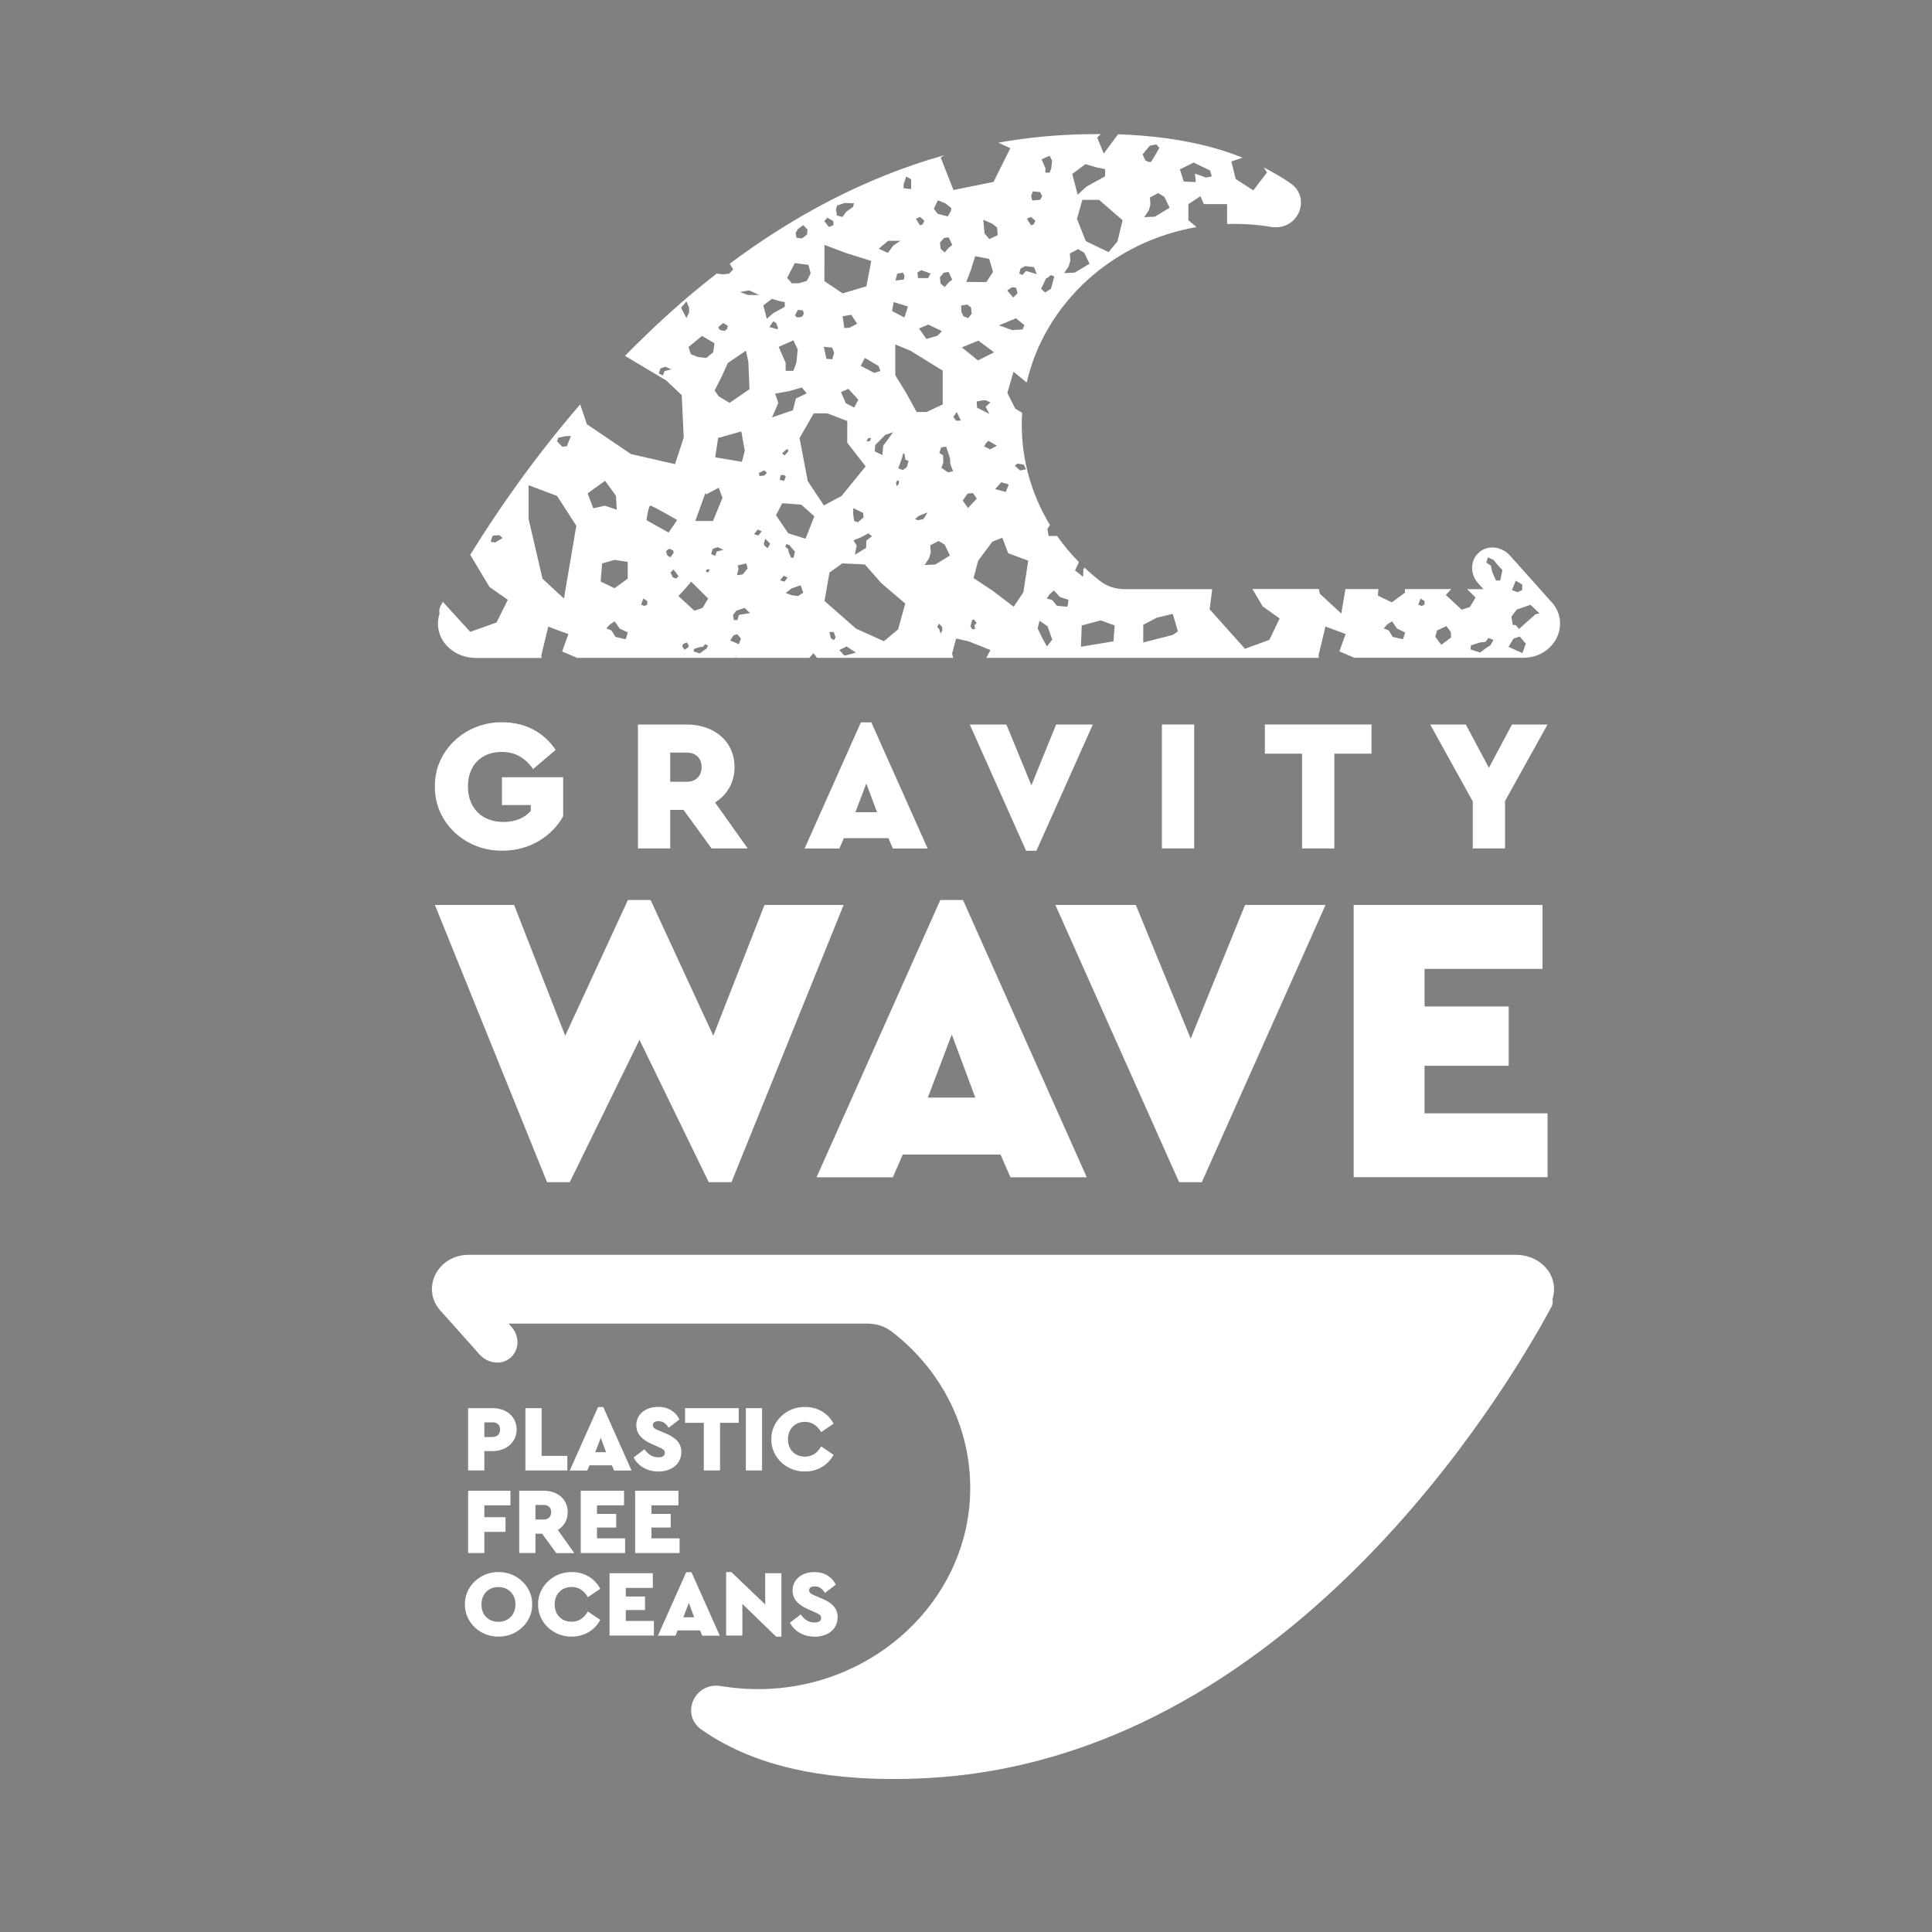 <svg version="1.1" id="Capa_1" xmlns="http://www.w3.org/2000/svg" xmlns:xlink="http://www.w3.org/1999/xlink" x="0px" y="0px" viewBox="0 0 2000 2000" style="enable-background:new 0 0 2000 2000;" xml:space="preserve">
<rect x="0" y="0" width="2000" height="2000" fill="#808080" stroke="none"/>
<style type="text/css">
	.st0{fill:#222220;}
	.st1{fill:#FFFFFF;}
</style>
<polygon class="st0" points="-1144,815.4 -1260.2,1102.3 -1283.6,1102.3 -1355.4,955 -1427.5,1102.3 -1451,1102.3 -1567.2,815.4 
	-1485.2,815.4 -1432.2,950.7 -1367.3,810.2 -1343.8,810.2 -1279,950.7 -1226,815.4"></polygon>
<path class="st0" d="M-981.7,1073.7h-101.2l-10.2,23.5h-79l128.1-287h23.5l128.1,287h-79L-981.7,1073.7z M-1032.1,949.4l-24.8,65.3
	h49.1L-1032.1,949.4z"></path>
<polygon class="st0" points="-645.2,815.4 -773.3,1102.3 -796.7,1102.3 -924.9,815.4 -841.6,815.4 -784.8,953.7 -728.4,815.4"></polygon>
<polygon class="st0" points="-616.1,815.4 -420.5,815.4 -420.5,881.5 -542.6,881.5 -542.6,920.4 -455.5,920.4 -455.5,981.9 
	-542.6,981.9 -542.6,1031 -415.4,1031 -415.4,1097.2 -616.1,1097.2"></polygon>
<path class="st0" d="M-1497.4,626.2c23.5,0,42.8,10.1,55.2,28.6l-23.3,19.8c-8.4-11.7-18.5-17.7-32.5-17.7c-21.6,0-35,14.2-35,35.8
	c0,22,14.2,36.7,36.9,36.7c12.2,0,22-4.3,28.2-11.5v-6h-29.9v-28.8h63.4v40.4c-6,10.7-14.6,19.2-25.7,25.9
	c-11.1,6.4-23.5,9.7-37.3,9.7c-38.5,0.6-70.4-29.4-69.8-66.5C-1567.8,655.8-1535.9,625.7-1497.4,626.2"></path>
<path class="st0" d="M-1280.8,756.9l-29-39.9h-13.8v39.9h-33.4V628.6h50.4c28.6,0,49.6,17.5,49.6,44.1c0,15.7-7.6,28.8-20.2,36.6
	l33.8,47.6H-1280.8z M-1323.6,687.9h17.1c9.3,0,15.4-6,15.4-15.2c0-9.1-6-15-15.4-15h-17.1V687.9z"></path>
<path class="st0" d="M-1097.6,746.2h-46.1l-4.7,10.7h-36l58.3-130.6h10.7l58.3,130.6h-36L-1097.6,746.2z M-1120.6,689.6l-11.3,29.7
	h22.4L-1120.6,689.6z"></path>
<polygon class="st0" points="-886.1,628.6 -944.4,759.2 -955.1,759.2 -1013.4,628.6 -975.5,628.6 -949.7,691.6 -924,628.6"></polygon>
<rect x="-814.5" y="628.6" class="st0" width="33.4" height="128.3"></rect>
<polygon class="st0" points="-669.5,658.7 -708,658.7 -708,628.6 -597.6,628.6 -597.6,658.7 -636.1,658.7 -636.1,756.9 
	-669.5,756.9"></polygon>
<polygon class="st0" points="-459.3,707.7 -459.3,756.9 -492.8,756.9 -492.8,708.1 -536.9,628.6 -500,628.6 -476,673.3 
	-452.1,628.6 -415.4,628.6"></polygon>
<path class="st0" d="M-409,1207.8c-2.8-17.6-19.7-30.2-38.6-30.2h-1085c-21.6,0-38.9,17.2-37.5,37.9c0.6,8.4,4.5,15.8,10.3,21.6
	l38.9,43.6c8.2,9.2,21.9,11.3,31.1,4.2c10.1-7.8,10.9-22.8,2-32.7l-3-3.4h371.7c9.1,0,18,2.9,25,8.3
	c52.7,40.6,85.1,103.9,80.8,174.2c-6.5,105.1-96.7,190.1-207.7,195.6c-17.1,0.8-33.9-0.2-50-2.9c-27.4-4.6-42.4,29.6-20,45.2
	c14.6,10.1,30.4,18.8,47.3,25.6c20.7,8.4,77.9,30.1,185.5,24.5c373.2-19.5,599.1-399.2,646.9-487.7c1.4-2.6,1.7-5.4,1.1-8
	C-408.6,1218.6-408.1,1213.3-409,1207.8"></path>
<path class="st0" d="M-412.3,500.6L-412.3,500.6l-41.8-46.8c-8.2-9.2-21.9-11.3-31.1-4.2c-10.1,7.8-10.9,22.8-2,32.7l5.5,6.2h-16.8
	l8.7,8.7l-5.8,9.7l-8.5,2.9l-16.5-15.3l5.6-6.1H-563v3.8l-13.6,9.9l-14.4-6.9l0.5-6.8h-34.1l-4.3,25.3l-22.2-20.5l-1.1-4.9h-68.7
	l10.6,18l17.6,12.5l-10.7,22.2l-25.2,9.2l-36.6-40.9l2.7-20.8h-90.9c-9.1,0-18-2.9-25-8.3c-5.7-4.4-11.1-9.1-16.3-14
	c-0.7,0.9-1.2,1.7-1.2,1.7l-0.3,7.8l-8.3-6.6l4-8.6c-8.3-8.4-15.8-17.5-22.6-27.1h-8.8l-1.2-7.3l2.6-4
	c-20.5-33.9-31.4-73.7-28.8-116.1c0,0,0,0,0-0.1l-7.1-4.3l-8.2-16.2l6.4-22l12.9,10.6l0.8,0.4c18.8-81.7,88.6-145.8,175.8-160.7
	l-8.5-7.1V89.7l12.5-8.2l3.5,8.2h24.1v20.6c15.6-0.5,30.9,0.5,45.6,3c27.4,4.5,42.4-29.6,20-45.2c-8.7-6.1-18-11.4-27.6-16.3
	l3.3,5.1L-720,75.5l-18.2-11.8l-4.5-18.1l11.6-4c-18-7.2-58.7-21.8-128.9-24.2l-14.8,19.9l-6.8-16.5l3.8-3.6
	c-11.5,0-23.7,0.2-36.6,0.9c-23.8,1.2-47,4-69.6,8l12.5,5.7L-989,66.6l-41.5,8.4l-13.2-33.6l3.5-2.4
	c-83.3,23.5-157.4,64.1-221.9,112.3l1.9,3.1l1.7,2.8l-4.2,4.4l-6.3,0.7l-6.6-0.8c-34.6,26.9-66.2,55.8-94.9,85.2l42.7,25.5l16,15.1
	l2.1,43.9l-9,27.6l-45.6-10.2l-45.5-30.8l-7-20.6c-49.9,57.9-88,113.8-113.8,155.7l19.9,33.3l19,13.3l-11.6,23.6l-27.2,9.7
	l-28.4-31.2c-0.8,1.4-1.6,2.9-2.3,4.2c-1.4,2.7-1.7,5.4-1.1,8c-1.6,4.9-2.1,10.2-1.2,15.7c2.8,17.6,19.7,30.2,38.6,30.2h68.3
	l-0.4-2.3l7.2-30.1l20.9,7.7l-6.5,18l14.8,6.3l-0.1,0.3h163.7l1.2-2.3l1,2.3h75.4l4.1-4.8l2.4,2.8l1.2,2h141.1l-1.1-4.6l4.2-15.4
	l12.6,2.8l22.9,9.1l-4.3,8.1h344.3l-0.4-2.3l7.2-30.1l20.9,7.7l-6.5,18l14.8,6.3l-0.1,0.3H-440c21.6,0,38.9-17.2,37.5-37.9
	C-403.1,513.4-406.8,506.2-412.3,500.6 M-1504.7,440l-4.7-0.4l1.2-4.3l1-2.2l6.6-0.5l3.5,2.9L-1504.7,440z M-1439.4,331.7l7.2-1.5
	l5.9-0.3l-4.2,10.6l-4.6,0.6l-5.5-5.5L-1439.4,331.7z M-1433.5,498.1l-22.2-20.5l-14.4-61.9v-34.9l29.5,11.1l19.9,30.9
	L-1433.5,498.1z M-1409.1,389.4l5.7-4.2l12.4-8.9l11.2,15.5l0.9,14.4l-12.4-4.1l-11.9,2.7L-1409.1,389.4z M-1370.1,540.2
	c-1-0.2-10.1-2.4-10.1-2.4l-4.2-6.7l-5.2-2.1l3.8-4.2l4.8-3.1l5.2,7.5l8.4,4C-1367.6,533.2-1369.1,540.4-1370.1,540.2
	 M-1367.6,477.6l-13.6,9.9l-14.4-6.9l1.5-18.8l12.9-3.6l13.6,2.1V477.6z M-964.1,358.5l6.8,1.1l1.3,3.4l1,1.3l-6.3,1.4l-5.5-5.1
	L-964.1,358.5z M-973.1,380.1l-3.2,7.8l-10.9-3l6.4-7.1L-973.1,380.1z M-993.1,307.1l-8-4.1l-4.7-2.4l-0.5-6.4l6.3-1.2l3.1,0
	l4.9,2.1l-5,4.7L-993.1,307.1z M-996.9,337.7l2.8-2.9l8.8,5.1l-7,3.8l-6.1-3.1L-996.9,337.7z M-781.6,46.8l17.1,8.3l1.6,6.1l-6,1.1
	l-11.4-4.1l0.9,8.8l-12.5-0.6l-4-12.6L-781.6,46.8z M-806.6,93.7l-15.3,9.2l-11,0.5l4.7-7.1l1.7-5.8L-827,83l8.6-4.5l6.3,3.8
	L-806.6,93.7z M-827,29.4l6.7-1.3l3.2,3.5c0,0-7.6,13.5-8.7,14.5c-1.1,1.1-5.9-1.5-5.9-1.5l-2.8-6.2L-827,29.4z M-855.3,106.5
	l-5.3,21.9l-9.2,11.1l-23.6-11.4l-9.1-23l5.5-19.7h17.4L-855.3,106.5z M-893.8,48.4l10.8,3.2l9.6,2v7.4l-19.3,10.7l-9.1,8.4
	l-5.6-21.5L-893.8,48.4z M-911,154.2l1.7-5.8l-0.5-7.5l8.6-4.5l6.3,3.8l5.5,11.3l-15.3,9.2l-11,0.5L-911,154.2z M-929.4,177.6
	l-6,3.8l-4.2-3.8l5.4-11.2h1.1l3.7-3.1l3.5,1.5L-929.4,177.6z M-930.7,39.7l2.5,5.2l-0.8,7.7l-1.7,4.6h-4.4v-4.6l-4-9.1L-930.7,39.7
	z M-948.1,76.7l7.6,0.8l2,4.2l-2,3.7l-8.2,0.8l-1.2-4.6L-948.1,76.7z M-950,103.1l4.5,3.9l-1.8,3.8l-2.7,1l-4.3-6.9L-950,103.1z
	 M-961,156.7l5-2.6l9,1l2.8,7.3l-11-3.3l-3.8,4.2l-3.3-1.5L-961,156.7z M-969.6,175.9l4.1,0.5l1.6,5.7l-4.5,4.5l-6.3-7.3
	L-969.6,175.9z M-965.6,208l8.7,7.2l-2,4.4l-10.7,0.6l-13.7-4.9L-965.6,208z M-990.3,110.1l5.1,4l0.6,7.9l-8.6,4.1l-5-5.8l-1.3-14.2
	L-990.3,110.1z M-1012.3,158.2l4.5-14.4l14.5,2.8l4,13.5l-7,10.5l-20.7-0.1L-1012.3,158.2z M-1090.5,267v-31.8l15.6,6.4l33.5,20.7
	v35l-16.7,7.8h-10.3l-11-20L-1090.5,267z M-1088.4,375.7l1.7,1.1l-0.5,3.2l-2,1.8l-0.7-3.7L-1088.4,375.7z M-1093.8,200.6l1.6-9.3
	l14.8,4.6l-3.7,11.4L-1093.8,200.6z M-1092.7,325.9L-1103,340l-0.9,9.6l-7.8-3.8l0.4-6.5l10.4-10.6L-1092.7,325.9z M-1066,218.6
	l9.6-4l14.1,6.8l-4.6,4.7l-11.5,3.4L-1066,218.6z M-1043.7,172l-0.6-6.4l4.1-4.7l4.8-0.8l3.8,8l-3.7,3l-4.1,4.7L-1043.7,172z
	 M-1035.3,135.2l-4.1,4.7l-4.2-3.8l-0.6-6.4l4.1-4.7l4.8-0.8l3.8,8L-1035.3,135.2z M-1046.5,86l7.8,3.1l6.2,5l-0.6,3.2l-3.2,5.3
	l-10.5-2.7l-3.9-5.2L-1046.5,86z M-1056.5,166.5h-10.5l-0.6-5.8l4-2.5l9.6,3.6L-1056.5,166.5z M-1065,103.1l4.5,3.9l-1.8,3.8l-2.7,1
	l-4.3-6.9L-1065,103.1z M-1081.9,69.1l2.6-7.9l5.1,2.9v10.1l-7.8-0.8V69.1z M-1080.9,164l-0.7,3.9l-8.7,1l1.8-7.1l5.9-1.1
	L-1080.9,164z M-1097.9,127.9h12.8l-7.3,4.7l-5.8,7.8l-9.4-4.3L-1097.9,127.9z M-1106,262.6l-6.4,1.9l-14-7.3l4.3-8.2l14.3,8.5
	L-1106,262.6z M-1133.9,437.9l8-3.3l7.5-4l3.7,3l-5.9,4.6l-0.2,7.5l-11.7,7.1l1.9-9.6L-1133.9,437.9z M-1134.2,410.5l0.1-5.9l10.3,5
	l0.3,4.7l-5.9,5l-3.8-1.5L-1134.2,410.5z M-1120.5,335.5l1.8-3.2l3.2-0.4l-1.4,3.4L-1120.5,335.5z M-1150.7,91.2l7.9-2.6l9.5,0.3
	l-0.8,3.7l-7.3,5.2l-3.7,5.3l-5.8-1.5l-1-6.7L-1150.7,91.2z M-1160.8,104l6.2,3.5v4.3l-4.7,1.7l-4.7-6L-1160.8,104z M-1163.8,132
	l22.2,8.4l26.2,8.2l-5,26.3l-24.6,7.3l-18.9-12.6L-1163.8,132z M-1139.1,281.1l10.3,11.2l-4.3,8.2l-8.6-4.5l-5-11.5L-1139.1,281.1z
	 M-1145,205.9l8.9-1.4l6.1,9.2l-8,4.2l-5.3,0.3L-1145,205.9z M-1155.9,238.3l2.1,5.5l-2,6.6l-6-0.5l-2.7-12.4L-1155.9,238.3z
	 M-1191.2,115.5l5.4-3.9l4.4,4.8l-0.6,5l-5.2,4l-5.7-0.7l-0.9-5.2L-1191.2,115.5z M-1194.6,150.8l14.1,1.9l2.3,8.8l-4.1,7.9
	l-8.1,2.3l-7.3,0.1l-4.9-5.6L-1194.6,150.8z M-1211.3,237.7l15.2-6.8l4.5,9.4l-1.4,13.9l-3.1,8.3h-8v-8.3L-1211.3,237.7z
	 M-1192.5,207.1l-1.8-2.1l3-5.7l5.2,0.7l0.9,3.3l-1.5,2.9l-3,0.9L-1192.5,207.1z M-1218.3,188l7.1,2.1l6.2,1.3v4.8l-12.6,7l-6,5.5
	l-3.6-14L-1218.3,188z M-1211.8,218.7l-1.5,0.5l-7.5-2.2l3.9-5.9l3.1,1.8L-1211.8,218.7z M-1223.5,368.1l-2.8,2.8l-5,0.5l-0.4-3.3
	l5.5-2.6L-1223.5,368.1z M-1241.8,179.1l10.2,4.8h-11.4l-8.4-3.1L-1241.8,179.1z M-1268.7,212.9l4.6,2.7l-0.5,3.3l-2.6,2.1l-3.1-0.4
	l-2.5-1l-0.9-2.6L-1268.7,212.9z M-1270.1,268.1l6.2-13.8l18.8-12.8l2.5,11.8l1.2,28.1l-20.6,14.1l-11.3-6.7l-4.2-6.1L-1270.1,268.1
	z M-1276.9,352l3-20l24-6.8l3.6,20l-3,11.5L-1276.9,352z M-1269.4,394l-9.8,23.9h-18.3l10.7-29.7l0.3,2.3l13.2-7L-1269.4,394z
	 M-1253.8,463.8l9-2l1.3,5.1l-5,6.2l-6,0.9l1.6-6.5L-1253.8,463.8z M-1277.8,233.8l-1.3,9.4l-7.2,5.9l-8.8-1.1l-7.1-2.8l-2.5-7.4
	l14-11.6L-1277.8,233.8z M-1329.4,262.7l-1.6,4.5l-4.2-2l1.5-5.3l5.3-1.8l5.9,2.8L-1329.4,262.7z M-1312.4,197l5.6-6.5l2.7,6.3
	l0.1,5l-2.8,6L-1312.4,197z M-1344.1,401.9c2.1,0,27.8,14.9,27.8,14.9l-8.9,13L-1348,417C-1348,417-1346.2,401.9-1344.1,401.9
	 M-1347.2,504.4l-3,1.4l-3.5-1.4l2.4-6.3l4.1,2.6V504.4z M-1328,449.1l3.3-2.5l4.2,1.8l0.4,2.6l-3.2,4.4l-3.3-1.7L-1328,449.1z
	 M-1320.8,476.2l-2.4-4.9l3.1-3.3l5.2,6.9l-2.4,2.6L-1320.8,476.2z M-1308.5,551.2l-2.5-3.3l0.7-2.6l3.9-1.8l1.8,2.5l0.1,2.2
	L-1308.5,551.2z M-1286.2,550.1l-2.8,1.8l-4,3l-6.3-2l0.3-2.6l5.5-1.8l3.9-0.5l2.1-2.6l3.1,1.3L-1286.2,550.1z M-1290.1,507.9
	l-8.5,2.9l-16.5-15.3l7.4-8l5.8-6.9l8.3,8.2l9.3,9.3L-1290.1,507.9z M-1284,471.1l-2.6-0.5l0.5-2.4l3.4-0.3L-1284,471.1z
	 M-1275.4,449.6l-1.6,4.5l-4.2-2l1.5-5.3l5.3-1.8l5.9,2.8L-1275.4,449.6z M-1252.6,545.4l-8.8-3.9l3.2-5.2l3.9-1.3l3.9,4.5
	L-1252.6,545.4z M-1252.4,515l-1.7,5.4l-3.6,0l-0.9-5.2l3.4-4.5l8.6-2.9l5.6,5.4L-1252.4,515z M-1230.7,431.1l-1.4,1.8l-4.6-1.3
	l3.8-4.8l4.1,1.8L-1230.7,431.1z M-1222.7,446.1l-3.3-2.6l-0.7-2.1l1.5-5.1l5.1,5.2L-1222.7,446.1z M-1214.9,286l14.1-2.5l13.6-3.9
	l5,6.1l-11.2,5.4l-3.1,12.1l-21.6,7.4l6.5-14.9L-1214.9,286z M-1205.4,350.1l-2.3-2.3l4.3-3.9l1.9-0.1l0,2.3L-1205.4,350.1z
	 M-1203.9,371.8l-1.7,4.5l-4.6-1.1l1.1-4.9l3.8,0L-1203.9,371.8z M-1209.9,479.4l3.8-4.8l4.1,1.8l-1.9,2.5l-1.4,1.8L-1209.9,479.4z
	 M-1204.4,444.7l1-3.2l3.5,1.6l2,2.6l3.4,3.7l-1.4,6.4l-2.6,0l-2.3-5.3l-0.8-3.8L-1204.4,444.7z M-1191,495.5l-6.3-0.7l-6.6-2.4
	l5.9-4.7l9.5-3.3l1.6,4.5l1.1,3.1L-1191,495.5z M-1183.5,436.2l-17.9-5.6l-12.7-18.7l6.5-12.5l19.7,1.5l13.5,12.1L-1183.5,436.2z
	 M-1181.2,376.7l-8.5-44.6l14.7-25.6h14.1l20.6,8v22.4l19,24.5l-24.9,30.6l-18.3,9.8L-1181.2,376.7z M-1154,541.1l-3.3-2l-1.3-6.4
	l4.4,0.1l1.9,5.6L-1154,541.1z M-1143.1,557.3l-5.3-5.9l7.5-3.7l9.7,6.4L-1143.1,557.3z M-1087.7,530l-14.7,12.4l-28.9-13.1
	l-32.6-28.6l5.2-29.4l13.3-9.5l23.3,1.1l17.1,19.4l24.7,21.1L-1087.7,530z M-1078.7,362.2l-4,2.9l-4.7-1.8l3.9-11l1.3-4.7l1.1,0.5
	l1.1,6.3l3.3,1.4L-1078.7,362.2z M-1067.3,417.1l-2.7-1.2l3.9-3.3l8.9-3.5l-2.5,4.4l-2,2.6L-1067.3,417.1z M-1043.7,534.4l-1.3-4.6
	l-2.1-2.1l1.8-3.6l1.5,1.4l1.8,2.1l0.1,3.8L-1043.7,534.4z M-1049.3,463l-11,0.5l4.7-7.1l1.7-5.8l-0.5-7.5l8.6-4.5l6.3,3.8l5.5,11.3
	L-1049.3,463z M-1035.9,367.5l-2.5-1.6l-4.5-3.2l2-5.3l-0.2-7.5l-3.9-2.6l1.9-5.7l5.2-0.7l3.3,9.9l0.8,3.2l0.1,4.7l2.9,7.6
	L-1035.9,367.5z M-1027.6,314.1l-2.8-3.9l3.5-5.1l4.3,8.9L-1027.6,314.1z M-1022.5,195l6.4-1.2l3.9,3.1l0.7,6.5l-3.6,4.5l-4.9-1.9
	l-2.1-4.3L-1022.5,195z M-1004.6,231.1l16.3,12.1l-16.7,8.4l-16.7-13.5L-1004.6,231.1z M-1015.3,404.4l-5.5-7.7l5.1-7.3l5.4-0.5
	l4.1,5.7L-1015.3,404.4z M-1008,529.5l-2.8,0.5l-2-3.1l1.8-6.7l1.8-0.4l2.9,3.6l-2.4,2.2L-1008,529.5z M-957.9,491.6l-10,15
	l-22.1-16.8l-19.5-12.9l4.8-18l14.7-19.7l10.3-4l6.1,16l20.7,7.7L-957.9,491.6z M-933.5,547.7l-5.3-9.6l-4.3-9.1l1.9-7.9l8.3,5.7
	l4.9,13.8L-933.5,547.7z M-912.8,506.7c-1-0.1-10.3-1-10.3-1l-5.1-6.1l-5.5-1.3l3.1-4.7l4.3-3.7l6.2,6.7l8.8,2.9
	C-911.3,499.4-911.8,506.8-912.8,506.7 M-864.6,542.5l-33.7,5.6l0.8-22l19.6-5.3l14.5,5.3L-864.6,542.5z M-803.4,535.9l-30.5,7.8
	v-18.3l13.8-7.3l16.7-4l5.4,18.1L-803.4,535.9z M-565.5,540.2c-1-0.2-10.1-2.4-10.1-2.4l-4.2-6.7l-5.2-2.1l3.8-4.2l4.8-3.1l5.2,7.5
	l8.4,4C-563,533.2-564.5,540.4-565.5,540.2 M-542.6,504.4l-3,1.4l-3.5-1.4l2.4-6.3l4.1,2.6V504.4z M-525.4,546.1l-6.2-8.3l1.8-6.5
	l9.7-4.6l4.6,6.2l0.3,5.6L-525.4,546.1z M-451.8,488.4l3.6-8.8l6.7,4v4.8v0.9l-5,2.2l-5.8-2.2L-451.8,488.4z M-477,455.6l5.9,2.7
	l3.4,4.3l5.7,6.2l-2.4,10.8l-4.4-0.1l-3.9-9l-1.4-6.4l-4.7-3.1L-477,455.6z M-474.4,546.5l-4.4,2.8l-6.3,4.8l-10-3.2l0.4-4.2
	l8.8-2.9l6.2-0.7l3.3-4.1l5,2.1L-474.4,546.5z M-441.4,554.6l-14.4-6.5l5.2-8.5l6.4-2.2l6.3,7.4L-441.4,554.6z M-427.7,514.4
	l-17.1,15.3l-3.6-4.1l-2.8,0l-0.7-3.9l-0.8-4.7l5.6-7.4l14.2-4.9l7.7,7.4l1.6,1.6L-427.7,514.4z"></path>
<line class="st1" x1="-1322.5" y1="260.8" x2="-1328.4" y2="258"></line>
<line class="st1" x1="-1335.3" y1="265.2" x2="-1331.1" y2="267.2"></line>
<polygon class="st1" points="-1507.2,433.1 -1508.2,435.3 -1509.4,439.6 -1504.7,440 -1497.2,435.6 -1500.7,432.6"></polygon>
<polygon class="st1" points="-1257.1,559.6 -1254.9,559.6 -1255.9,557.3"></polygon>
<path class="st0" d="M-1532.8,1336.2h25.3c14.4,0,24.9,8.8,24.9,22.2c0,13.2-10.9,22.3-24.9,22.3h-8.5v20h-16.8V1336.2z
	 M-1507.4,1366.1c4.7,0,7.7-3,7.7-7.6c0-4.6-3-7.5-7.7-7.5h-8.6v15.2H-1507.4z"></path>
<polygon class="st0" points="-1473.5,1336.2 -1456.7,1336.2 -1456.7,1385.6 -1430,1385.6 -1430,1400.8 -1473.5,1400.8"></polygon>
<path class="st0" d="M-1383.9,1395.4h-23.2l-2.3,5.4h-18.1l29.3-65.7h5.4l29.3,65.7h-18.1L-1383.9,1395.4z M-1395.5,1367l-5.7,14.9
	h11.2L-1395.5,1367z"></path>
<path class="st0" d="M-1350.2,1378.9c3.8,5.1,7.8,8.3,14.4,8.3c4.4,0,6.7-1.6,6.7-4.7c0-2.8-1.5-3.7-6.6-6l-6.6-2.9
	c-10.7-4.7-16.3-10.8-16.3-19.5c0-11.4,9.4-19.1,22.6-19.1c10.6,0,18.2,5.1,22.1,13l-11.2,8.6c-3.1-4.7-6-6.8-10.6-6.8
	c-3.5,0-5.8,1.4-5.8,4.1c0,2.3,1.4,3.6,5.6,5.3l7.4,3.1c11.2,4.7,16.5,10.4,16.5,19.5c0,12.5-10.3,20.1-23.7,20.1
	c-11.6,0-21-5.6-25.7-14.5L-1350.2,1378.9z"></path>
<polygon class="st0" points="-1288.8,1351.4 -1308.2,1351.4 -1308.2,1336.2 -1252.6,1336.2 -1252.6,1351.4 -1272,1351.4 
	-1272,1400.8 -1288.8,1400.8"></polygon>
<rect x="-1245.3" y="1336.2" class="st0" width="16.8" height="64.5"></rect>
<path class="st0" d="M-1184,1335.1c12.9,0,23.7,6.3,29.5,17.3l-12.8,8.7c-4.2-7-9.8-10.6-16.8-10.6c-10.3,0-17.6,7.2-17.6,18.1
	c0,5.4,1.7,9.7,4.9,13c3.3,3.2,7.5,4.9,12.7,4.9c7.1,0,12.6-3.5,16.8-10.6l12.8,8.7c-5.9,10.9-16.6,17.3-29.6,17.3
	c-19,0.3-35.2-14.8-34.8-33.4C-1219.2,1350-1203.1,1334.7-1184,1335.1"></path>
<polygon class="st0" points="-1532.8,1421.7 -1489,1421.7 -1489,1436.9 -1516,1436.9 -1516,1449.2 -1494.1,1449.2 -1494.1,1464.3 
	-1516,1464.3 -1516,1486.2 -1532.8,1486.2"></polygon>
<path class="st0" d="M-1441.5,1486.2l-14.6-20h-6.9v20h-16.8v-64.5h25.3c14.4,0,24.9,8.8,24.9,22.2c0,7.9-3.8,14.5-10.2,18.4l17,24
	H-1441.5z M-1463,1451.5h8.6c4.7,0,7.7-3,7.7-7.6c0-4.6-3-7.5-7.7-7.5h-8.6V1451.5z"></path>
<polygon class="st0" points="-1416.2,1421.7 -1371.4,1421.7 -1371.4,1436.9 -1399.3,1436.9 -1399.3,1445.8 -1379.4,1445.8 
	-1379.4,1459.8 -1399.3,1459.8 -1399.3,1471.1 -1370.2,1471.1 -1370.2,1486.2 -1416.2,1486.2"></polygon>
<polygon class="st0" points="-1359.8,1421.7 -1315,1421.7 -1315,1436.9 -1343,1436.9 -1343,1445.8 -1323,1445.8 -1323,1459.8 
	-1343,1459.8 -1343,1471.1 -1313.9,1471.1 -1313.9,1486.2 -1359.8,1486.2"></polygon>
<path class="st0" d="M-1501.4,1506c18.8-0.4,35.3,15,34.9,33.4c0.4,18.7-16.1,33.7-34.9,33.4c-18.9,0.3-35.1-14.8-34.7-33.4
	C-1536.5,1521-1520.3,1505.6-1501.4,1506 M-1501.3,1521.4c-10.4,0-17.6,7.3-17.6,18c0,5.4,1.7,9.8,4.9,13.1
	c3.2,3.2,7.5,4.9,12.7,4.9c10,0,17.6-7.2,17.6-18C-1483.7,1528.8-1491.3,1521.4-1501.3,1521.4"></path>
<path class="st0" d="M-1425.4,1506c12.9,0,23.7,6.4,29.5,17.3l-12.8,8.7c-4.2-7-9.8-10.6-16.8-10.6c-10.3,0-17.6,7.2-17.6,18.1
	c0,5.4,1.7,9.7,4.9,13c3.3,3.2,7.5,4.9,12.7,4.9c7,0,12.6-3.5,16.8-10.6l12.8,8.7c-5.9,10.9-16.6,17.3-29.6,17.3
	c-19,0.3-35.2-14.8-34.8-33.4C-1460.6,1521-1444.6,1505.6-1425.4,1506"></path>
<polygon class="st0" points="-1386.4,1507.2 -1341.6,1507.2 -1341.6,1522.3 -1369.6,1522.3 -1369.6,1531.2 -1349.6,1531.2 
	-1349.6,1545.3 -1369.6,1545.3 -1369.6,1556.5 -1340.4,1556.5 -1340.4,1571.7 -1386.4,1571.7"></polygon>
<path class="st0" d="M-1292.7,1566.3h-23.2l-2.3,5.4h-18.1l29.3-65.7h5.4l29.3,65.7h-18.1L-1292.7,1566.3z M-1304.2,1537.9
	l-5.7,14.9h11.2L-1304.2,1537.9z"></path>
<polygon class="st0" points="-1208.5,1507.2 -1208.5,1572.9 -1213.8,1572.9 -1248.8,1538.9 -1248.8,1571.7 -1265.7,1571.7 
	-1265.7,1506 -1260.3,1506 -1225.3,1539.4 -1225.3,1507.2"></polygon>
<path class="st0" d="M-1188.5,1549.8c3.8,5.1,7.8,8.3,14.4,8.3c4.4,0,6.7-1.6,6.7-4.7c0-2.8-1.5-3.7-6.6-6l-6.6-2.9
	c-10.7-4.7-16.3-10.7-16.3-19.5c0-11.4,9.4-19.1,22.6-19.1c10.6,0,18.2,5.1,22.1,13l-11.2,8.6c-3.1-4.7-6.1-6.8-10.6-6.8
	c-3.5,0-5.8,1.4-5.8,4.1c0,2.3,1.4,3.6,5.6,5.3l7.4,3.1c11.2,4.7,16.5,10.4,16.5,19.5c0,12.5-10.3,20.1-23.7,20.1
	c-11.6,0-21-5.6-25.7-14.5L-1188.5,1549.8z"></path>
<polygon class="st1" points="873.3,936.8 757.2,1223.8 733.7,1223.8 662,1076.4 589.8,1223.8 566.3,1223.8 450.2,936.8 532.2,936.8 
	585.1,1072.2 650,931.7 673.5,931.7 738.4,1072.2 791.4,936.8"></polygon>
<path class="st1" d="M1035.7,1195.2H934.5l-10.2,23.5h-79l128.1-287h23.5l128.1,287h-79L1035.7,1195.2z M985.3,1070.9l-24.8,65.3
	h49.1L985.3,1070.9z"></path>
<polygon class="st1" points="1372.2,936.8 1244.1,1223.8 1220.6,1223.8 1092.5,936.8 1175.8,936.8 1232.6,1075.2 1288.9,936.8"></polygon>
<polygon class="st1" points="1401.3,936.8 1596.8,936.8 1596.8,1003 1474.7,1003 1474.7,1041.9 1561.8,1041.9 1561.8,1103.3 
	1474.7,1103.3 1474.7,1152.5 1602,1152.5 1602,1218.6 1401.3,1218.6"></polygon>
<path class="st1" d="M520,747.7c23.5,0,42.8,10.1,55.2,28.6l-23.3,19.8c-8.4-11.7-18.5-17.7-32.5-17.7c-21.6,0-35,14.2-35,35.8
	c0,22,14.2,36.7,36.9,36.7c12.2,0,22-4.3,28.2-11.5v-6h-29.9v-28.8H583v40.4c-6,10.7-14.6,19.3-25.7,25.9
	c-11.1,6.4-23.5,9.7-37.3,9.7c-38.5,0.6-70.4-29.4-69.8-66.5C449.6,777.3,481.5,747.1,520,747.7"></path>
<path class="st1" d="M736.6,878.3l-29-39.9h-13.8v39.9h-33.4V750h50.4c28.6,0,49.6,17.5,49.6,44.1c0,15.7-7.6,28.8-20.2,36.6
	l33.8,47.6H736.6z M693.8,809.3h17.1c9.3,0,15.4-6,15.4-15.2c0-9.1-6-15-15.4-15h-17.1V809.3z"></path>
<path class="st1" d="M919.7,867.7h-46.1l-4.7,10.7h-36l58.3-130.6H902l58.3,130.6h-36L919.7,867.7z M896.8,811.1l-11.3,29.7h22.4
	L896.8,811.1z"></path>
<polygon class="st1" points="1131.3,750 1072.9,880.7 1062.2,880.7 1003.9,750 1041.8,750 1067.7,813 1093.3,750"></polygon>
<rect x="1202.8" y="750" class="st1" width="33.4" height="128.3"></rect>
<polygon class="st1" points="1347.9,780.2 1309.4,780.2 1309.4,750 1419.8,750 1419.8,780.2 1381.3,780.2 1381.3,878.3 
	1347.9,878.3"></polygon>
<polygon class="st1" points="1558,829.2 1558,878.3 1524.6,878.3 1524.6,829.6 1480.5,750 1517.4,750 1541.3,794.8 1565.2,750 
	1602,750"></polygon>
<path class="st1" d="M1608.3,1329.2c-2.8-17.6-19.7-30.2-38.6-30.2h-1085c-21.6,0-38.9,17.2-37.5,37.9c0.6,8.4,4.5,15.8,10.3,21.6
	l38.9,43.6c8.2,9.2,21.9,11.3,31.1,4.2c10.1-7.8,10.9-22.8,2-32.7l-3-3.4h371.7c9.1,0,18,2.9,25,8.3
	c52.7,40.6,85.1,103.9,80.8,174.2c-6.5,105.1-96.7,190.1-207.7,195.6c-17.1,0.8-33.9-0.2-50-2.9c-27.4-4.6-42.4,29.6-20,45.2
	c14.6,10.1,30.4,18.8,47.3,25.6c20.7,8.4,77.9,30.1,185.5,24.5c373.2-19.5,599.1-399.2,646.9-487.7c1.4-2.6,1.7-5.4,1.1-8
	C1608.7,1340,1609.2,1334.7,1608.3,1329.2"></path>
<path class="st1" d="M1605,622L1605,622l-41.8-46.8c-8.2-9.2-21.9-11.3-31.1-4.2c-10.1,7.8-10.9,22.8-2,32.7l5.5,6.2h-16.8l8.7,8.7
	l-5.8,9.7l-8.5,2.9l-16.5-15.3l5.6-6.1h-47.9v3.8l-13.6,9.9l-14.4-6.9l0.5-6.8h-34.1l-4.3,25.3l-22.2-20.5l-1.1-4.9h-68.7l10.6,18
	l17.6,12.5l-10.7,22.2l-25.2,9.2l-36.6-40.9l2.7-20.8h-90.9c-9.1,0-18-2.9-25-8.3c-5.7-4.4-11.1-9.1-16.3-14
	c-0.7,0.9-1.2,1.7-1.2,1.7l-0.3,7.8l-8.3-6.6l4-8.6c-8.3-8.4-15.8-17.5-22.6-27.1h-8.8l-1.2-7.3l2.6-4
	c-20.5-33.9-31.4-73.7-28.8-116.1c0,0,0,0,0-0.1l-7.1-4.3l-8.2-16.2l6.4-22l12.9,10.6l0.8,0.4c18.8-81.7,88.6-145.8,175.8-160.7
	l-8.5-7.1v-16.7l12.5-8.2l3.5,8.2h24.1v20.6c15.6-0.5,30.9,0.5,45.6,3c27.4,4.5,42.4-29.6,20-45.2c-8.7-6.1-18-11.4-27.6-16.3
	l3.3,5.1l-14.2,18.6l-18.2-11.8l-4.5-18.1l11.6-4c-18-7.2-58.7-21.8-128.9-24.2l-14.8,19.9l-6.8-16.5l3.8-3.6
	c-11.5,0-23.7,0.2-36.6,0.9c-23.8,1.2-47,4-69.6,8l12.5,5.7l-17.4,34.9l-41.5,8.4l-13.2-33.6l3.5-2.4
	c-83.3,23.5-157.4,64.1-221.9,112.3l1.9,3.1l1.7,2.8l-4.2,4.4l-6.3,0.7l-6.6-0.8c-34.6,26.9-66.2,55.8-94.9,85.2l42.7,25.5l16,15.1
	l2.1,43.9l-9,27.6L653.1,470l-45.5-30.8l-7-20.6c-49.9,57.9-88,113.8-113.8,155.7l19.9,33.3l19,13.3L514,644.4l-27.2,9.7L458.4,623
	c-0.8,1.4-1.6,2.9-2.3,4.2c-1.4,2.7-1.7,5.4-1.1,8c-1.6,4.9-2.1,10.2-1.2,15.7c2.8,17.6,19.7,30.2,38.6,30.2h68.3l-0.4-2.3l7.2-30.1
	l20.9,7.7l-6.5,18l14.8,6.3l-0.1,0.3h163.7l1.2-2.3l1,2.3h75.4l4.1-4.8l2.4,2.8l1.2,2h141.1l-1.1-4.6l4.2-15.4l12.6,2.8l22.9,9.1
	l-4.3,8.1h344.3l-0.4-2.3l7.2-30.1l20.9,7.7l-6.5,18l14.8,6.3l-0.1,0.3h176.2c21.6,0,38.9-17.2,37.5-37.9
	C1614.3,634.9,1610.6,627.7,1605,622 M512.7,561.5L508,561l1.2-4.3l1-2.2l6.6-0.5l3.5,2.9L512.7,561.5z M577.9,453.1l7.2-1.5
	l5.9-0.3l-4.2,10.6l-4.6,0.6l-5.5-5.5L577.9,453.1z M583.8,619.6l-22.2-20.5l-14.4-61.9v-34.9l29.5,11.1l19.9,30.9L583.8,619.6z
	 M608.3,510.8l5.7-4.2l12.4-8.9l11.2,15.5l0.9,14.4l-12.4-4.1l-11.9,2.7L608.3,510.8z M647.2,661.7c-1-0.2-10.1-2.4-10.1-2.4
	l-4.2-6.7l-5.2-2.1l3.8-4.2l4.8-3.1l5.2,7.5l8.4,4C649.8,654.6,648.2,661.9,647.2,661.7 M649.8,599l-13.6,9.9l-14.4-6.9l1.5-18.8
	l12.9-3.6l13.6,2.1V599z M1053.2,479.9l6.8,1.1l1.3,3.4l1,1.3l-6.3,1.4l-5.5-5.1L1053.2,479.9z M1044.3,501.5l-3.2,7.8l-10.9-3
	l6.4-7.1L1044.3,501.5z M1024.2,428.5l-8-4.1l-4.7-2.4l-0.5-6.4l6.3-1.2l3.1,0l4.9,2.1l-5,4.7L1024.2,428.5z M1020.4,459.2l2.8-2.9
	l8.8,5.1l-7,3.8l-6.1-3.1L1020.4,459.2z M1235.7,168.3l17.1,8.3l1.6,6.1l-6,1.1l-11.4-4.1l0.9,8.8l-12.5-0.6l-4-12.6L1235.7,168.3z
	 M1210.8,215.1l-15.3,9.2l-11,0.5l4.7-7.1l1.7-5.8l-0.5-7.5l8.6-4.5l6.3,3.8L1210.8,215.1z M1190.3,150.8l6.7-1.3l3.2,3.5
	c0,0-7.6,13.5-8.7,14.5c-1.1,1.1-5.9-1.5-5.9-1.5l-2.8-6.2L1190.3,150.8z M1162.1,228l-5.3,21.9l-9.2,11.1l-23.6-11.4l-9.1-23
	l5.5-19.7h17.4L1162.1,228z M1123.6,169.9l10.8,3.2l9.6,2v7.4l-19.3,10.7l-9.1,8.4l-5.6-21.5L1123.6,169.9z M1106.3,275.7l1.7-5.8
	l-0.5-7.5l8.6-4.5l6.3,3.8l5.5,11.3l-15.3,9.2l-11,0.5L1106.3,275.7z M1087.9,299l-6,3.8l-4.2-3.8l5.4-11.2h1.1l3.7-3.1l3.5,1.5
	L1087.9,299z M1086.6,161.2l2.5,5.2l-0.8,7.7l-1.7,4.6h-4.4V174l-4-9.1L1086.6,161.2z M1069.2,198.1l7.6,0.8l2,4.2l-2,3.7l-8.2,0.8
	l-1.2-4.6L1069.2,198.1z M1067.3,224.6l4.5,3.9l-1.8,3.8l-2.7,1l-4.3-6.9L1067.3,224.6z M1056.4,278.1l5-2.6l9,1l2.8,7.3l-11-3.3
	l-3.8,4.2l-3.3-1.5L1056.4,278.1z M1047.7,297.3l4.1,0.5l1.6,5.7l-4.5,4.5l-6.3-7.3L1047.7,297.3z M1051.8,329.5l8.7,7.2l-2,4.4
	l-10.7,0.6l-13.7-4.9L1051.8,329.5z M1027.1,231.5l5.1,4l0.6,7.9l-8.6,4.1l-5-5.8l-1.3-14.2L1027.1,231.5z M1005,279.6l4.5-14.4
	l14.5,2.8l4,13.5l-7,10.5l-20.7-0.1L1005,279.6z M926.8,388.4v-31.8l15.6,6.4l33.5,20.7v35l-16.7,7.8h-10.3l-11-20L926.8,388.4z
	 M929,497.1l1.7,1.1l-0.5,3.2l-2,1.8l-0.7-3.7L929,497.1z M923.5,322l1.6-9.3l14.8,4.6l-3.7,11.4L923.5,322z M924.6,447.4
	l-10.3,14.1l-0.9,9.6l-7.8-3.8l0.4-6.5l10.4-10.6L924.6,447.4z M951.4,340l9.6-4l14.1,6.8l-4.6,4.7l-11.5,3.4L951.4,340z
	 M973.6,293.4L973,287l4.1-4.7l4.8-0.8l3.8,8l-3.7,3l-4.1,4.7L973.6,293.4z M982,256.6l-4.1,4.7l-4.2-3.8l-0.6-6.4l4.1-4.7l4.8-0.8
	l3.8,8L982,256.6z M970.9,207.4l7.8,3.1l6.2,5l-0.6,3.2l-3.2,5.3l-10.5-2.7l-3.9-5.2L970.9,207.4z M960.8,287.9h-10.5l-0.6-5.8
	l4-2.5l9.6,3.6L960.8,287.9z M952.4,224.6l4.5,3.9l-1.8,3.8l-2.7,1l-4.3-6.9L952.4,224.6z M935.5,190.6l2.6-7.9l5.1,2.9v10.1
	l-7.8-0.8V190.6z M936.4,285.5l-0.7,3.9l-8.7,1l1.8-7.1l5.9-1.1L936.4,285.5z M919.4,249.3h12.8l-7.3,4.7l-5.8,7.8l-9.4-4.3
	L919.4,249.3z M911.4,384.1L905,386l-14-7.3l4.3-8.2l14.3,8.5L911.4,384.1z M883.5,559.4l8-3.3l7.5-4l3.7,3l-5.9,4.6l-0.2,7.5
	l-11.7,7.1l1.9-9.6L883.5,559.4z M883.2,531.9l0.1-5.9l10.3,5l0.3,4.7l-5.9,5l-3.8-1.5L883.2,531.9z M896.9,456.9l1.8-3.2l3.2-0.4
	l-1.4,3.4L896.9,456.9z M866.6,212.7l7.9-2.6l9.5,0.3l-0.8,3.7l-7.3,5.2l-3.7,5.3l-5.8-1.5l-1-6.7L866.6,212.7z M856.5,225.4
	l6.2,3.5v4.3l-4.7,1.7l-4.7-6L856.5,225.4z M853.5,253.5l22.2,8.4l26.2,8.2l-5,26.3l-24.6,7.3L853.4,291L853.5,253.5z M878.2,402.5
	l10.3,11.2l-4.3,8.2l-8.6-4.5l-5-11.5L878.2,402.5z M872.3,327.3l8.9-1.4l6.1,9.2l-8,4.2l-5.3,0.3L872.3,327.3z M861.4,359.8
	l2.1,5.5l-2,6.6l-6-0.5l-2.7-12.4L861.4,359.8z M826.2,236.9l5.4-3.9l4.4,4.8l-0.6,5l-5.2,4l-5.7-0.7l-0.9-5.2L826.2,236.9z
	 M822.8,272.3l14.1,1.9l2.3,8.8l-4.1,7.9l-8.1,2.3l-7.3,0.1l-4.9-5.6L822.8,272.3z M806.1,359.1l15.2-6.8l4.5,9.4l-1.4,13.9
	l-3.1,8.3h-8v-8.3L806.1,359.1z M824.8,328.5l-1.8-2.1l3-5.7l5.2,0.7l0.9,3.3l-1.5,2.9l-3,0.9L824.8,328.5z M799.1,309.4l7.1,2.1
	l6.2,1.3v4.8l-12.6,7l-6,5.5l-3.6-14L799.1,309.4z M805.5,340.2l-1.5,0.5l-7.5-2.2l3.9-5.9l3.1,1.8L805.5,340.2z M793.9,489.5
	l-2.8,2.8l-5,0.5l-0.4-3.3l5.5-2.6L793.9,489.5z M775.6,300.6l10.2,4.8h-11.4l-8.4-3.1L775.6,300.6z M748.7,334.4l4.6,2.7l-0.5,3.3
	l-2.6,2.1l-3.1-0.4l-2.5-1l-0.9-2.6L748.7,334.4z M747.2,389.6l6.2-13.8l18.8-12.8l2.5,11.8l1.2,28.1L755.3,417l-11.3-6.7l-4.2-6.1
	L747.2,389.6z M740.4,473.4l3-20l24-6.8l3.6,20l-3,11.5L740.4,473.4z M747.9,515.4l-9.8,23.9h-18.3l10.7-29.7l0.3,2.3l13.2-7
	L747.9,515.4z M763.6,585.3l9-2l1.3,5.1l-5,6.2l-6,0.9l1.6-6.5L763.6,585.3z M739.6,355.3l-1.3,9.4l-7.2,5.9l-8.8-1.1l-7.1-2.8
	l-2.5-7.4l14-11.6L739.6,355.3z M687.9,384.2l-1.6,4.5l-4.2-2l1.5-5.3l5.3-1.8l5.9,2.8L687.9,384.2z M705,318.5l5.6-6.5l2.7,6.3
	l0.1,5l-2.8,6L705,318.5z M673.2,523.4c2.1,0,27.8,14.9,27.8,14.9l-8.9,13l-22.8-12.8C669.3,538.4,671.2,523.4,673.2,523.4
	 M670.1,625.9l-3,1.4l-3.5-1.4l2.4-6.3l4.1,2.6V625.9z M689.4,570.5l3.3-2.5l4.2,1.8l0.4,2.6l-3.2,4.4l-3.3-1.7L689.4,570.5z
	 M696.5,597.7l-2.4-4.9l3.1-3.3l5.2,6.9l-2.4,2.6L696.5,597.7z M708.8,672.7l-2.5-3.3l0.7-2.6l3.9-1.8l1.8,2.5l0.1,2.2L708.8,672.7z
	 M731.2,671.6l-2.8,1.8l-4,3l-6.3-2l0.3-2.6l5.5-1.8l3.9-0.5l2.1-2.6l3.1,1.3L731.2,671.6z M727.3,629.3l-8.5,2.9L702.3,617l7.4-8
	l5.8-6.9l8.3,8.2l9.3,9.3L727.3,629.3z M733.4,592.5l-2.6-0.5l0.5-2.4l3.4-0.3L733.4,592.5z M742,571l-1.6,4.5l-4.2-2l1.5-5.3
	l5.3-1.8l5.9,2.8L742,571z M764.8,666.9l-8.8-3.9l3.2-5.2l3.9-1.3l3.9,4.5L764.8,666.9z M765,636.5l-1.7,5.4l-3.6,0l-0.9-5.2
	l3.4-4.5l8.6-2.9l5.6,5.4L765,636.5z M786.6,552.5l-1.4,1.8l-4.6-1.3l3.8-4.8l4.1,1.8L786.6,552.5z M794.7,567.5l-3.3-2.6l-0.7-2.1
	l1.5-5.1l5.1,5.2L794.7,567.5z M802.4,407.5l14.1-2.5l13.6-3.9l5,6.1l-11.2,5.4l-3.1,12.1l-21.6,7.4l6.5-14.9L802.4,407.5z
	 M812,471.5l-2.3-2.3l4.3-3.9l1.9-0.1l0,2.3L812,471.5z M813.4,493.3l-1.7,4.5l-4.6-1.1l1.1-4.9l3.8,0L813.4,493.3z M807.5,600.8
	l3.8-4.8l4.1,1.8l-1.9,2.5l-1.4,1.8L807.5,600.8z M813,566.2l1-3.2l3.5,1.6l2,2.6l3.4,3.7l-1.4,6.4l-2.6,0l-2.3-5.3l-0.8-3.8
	L813,566.2z M826.3,617l-6.3-0.7l-6.6-2.4l5.9-4.7l9.5-3.3l1.6,4.5l1.1,3.1L826.3,617z M833.9,557.7l-17.9-5.6l-12.7-18.7l6.5-12.5
	l19.7,1.5l13.5,12.1L833.9,557.7z M836.2,498.1l-8.5-44.6l14.7-25.6h14.1l20.6,8v22.4l19,24.5l-24.9,30.6l-18.3,9.8L836.2,498.1z
	 M863.3,662.6l-3.3-2l-1.3-6.4l4.4,0.1l1.9,5.6L863.3,662.6z M874.2,678.8l-5.3-5.9l7.5-3.7l9.7,6.4L874.2,678.8z M929.7,651.5
	L915,663.8l-28.9-13.1l-32.6-28.6l5.2-29.4l13.3-9.5l23.3,1.1l17.1,19.4l24.7,21.1L929.7,651.5z M938.6,483.7l-4,2.9l-4.7-1.8
	l3.9-11l1.3-4.7l1.1,0.5l1.1,6.3l3.3,1.4L938.6,483.7z M950,538.5l-2.7-1.2l3.9-3.3l8.9-3.5l-2.5,4.4l-2,2.6L950,538.5z
	 M973.6,655.9l-1.3-4.6l-2.1-2.1l1.8-3.6l1.5,1.4l1.8,2.1l0.1,3.8L973.6,655.9z M968.1,584.4l-11,0.5l4.7-7.1l1.7-5.8l-0.5-7.5
	l8.6-4.5l6.3,3.8l5.5,11.3L968.1,584.4z M981.5,489l-2.5-1.6l-4.5-3.2l2-5.3l-0.2-7.5l-3.9-2.6l1.9-5.7l5.2-0.7l3.3,9.9l0.8,3.2
	l0.1,4.7l2.9,7.6L981.5,489z M989.7,435.5l-2.8-3.9l3.5-5.1l4.3,8.9L989.7,435.5z M994.9,316.4l6.4-1.2l3.9,3.1l0.7,6.5l-3.6,4.5
	l-4.9-1.9l-2.1-4.3L994.9,316.4z M1012.8,352.6l16.3,12.1l-16.7,8.4l-16.7-13.5L1012.8,352.6z M1002.1,525.9l-5.5-7.7l5.1-7.3
	l5.4-0.5l4.1,5.7L1002.1,525.9z M1009.4,651l-2.8,0.5l-2-3.1l1.8-6.7l1.8-0.4l2.9,3.6l-2.4,2.2L1009.4,651z M1059.4,613.1l-10,15
	l-22.1-16.8l-19.5-12.9l4.8-18l14.7-19.7l10.3-4l6.1,16l20.7,7.7L1059.4,613.1z M1083.8,669.2l-5.3-9.6l-4.3-9.1l1.9-7.9l8.3,5.7
	l4.9,13.8L1083.8,669.2z M1104.5,628.1c-1-0.1-10.3-1-10.3-1l-5.1-6.1l-5.5-1.3l3.1-4.7l4.3-3.7l6.2,6.7l8.8,2.9
	C1106.1,620.8,1105.6,628.2,1104.5,628.1 M1152.7,663.9l-33.7,5.6l0.8-22l19.6-5.3l14.5,5.3L1152.7,663.9z M1214,657.3l-30.5,7.8
	v-18.3l13.8-7.3l16.7-4l5.4,18.1L1214,657.3z M1451.9,661.7c-1-0.2-10.1-2.4-10.1-2.4l-4.2-6.7l-5.2-2.1l3.8-4.2l4.8-3.1l5.2,7.5
	l8.4,4C1454.4,654.6,1452.9,661.9,1451.9,661.7 M1474.7,625.9l-3,1.4l-3.5-1.4l2.4-6.3l4.1,2.6V625.9z M1492,667.5l-6.2-8.3l1.8-6.5
	l9.7-4.6l4.6,6.2l0.3,5.6L1492,667.5z M1565.5,609.9l3.6-8.8l6.7,4v4.8v0.9l-5,2.2l-5.8-2.2L1565.5,609.9z M1540.3,577l5.9,2.7
	l3.4,4.3l5.7,6.2L1553,601l-4.4-0.1l-3.9-9l-1.4-6.4l-4.7-3.1L1540.3,577z M1543,667.9l-4.4,2.8l-6.3,4.8l-10-3.2l0.4-4.2l8.8-2.9
	l6.2-0.7l3.3-4.1l5,2.1L1543,667.9z M1576,676.1l-14.4-6.5l5.2-8.5l6.4-2.2l6.3,7.4L1576,676.1z M1589.6,635.8l-17.1,15.3l-3.6-4.1
	l-2.8,0l-0.7-3.9l-0.8-4.7l5.6-7.4l14.2-4.9l7.7,7.4l1.6,1.6L1589.6,635.8z"></path>
<polygon class="st1" points="760.2,681 762.4,681 761.5,678.8"></polygon>
<path class="st1" d="M484.6,1457.7h25.3c14.4,0,24.9,8.8,24.9,22.2c0,13.2-10.9,22.3-24.9,22.3h-8.5v20h-16.8V1457.7z M510,1487.5
	c4.7,0,7.7-3,7.7-7.6c0-4.6-3-7.5-7.7-7.5h-8.6v15.2H510z"></path>
<polygon class="st1" points="543.9,1457.7 560.7,1457.7 560.7,1507.1 587.3,1507.1 587.3,1522.2 543.9,1522.2"></polygon>
<path class="st1" d="M633.4,1516.9h-23.2l-2.3,5.4h-18.1l29.3-65.7h5.4l29.3,65.7h-18.1L633.4,1516.9z M621.9,1488.4l-5.7,14.9h11.2
	L621.9,1488.4z"></path>
<path class="st1" d="M667.1,1500.3c3.8,5.1,7.8,8.3,14.4,8.3c4.4,0,6.7-1.6,6.7-4.7c0-2.8-1.5-3.7-6.6-6l-6.6-2.9
	c-10.7-4.7-16.3-10.8-16.3-19.5c0-11.4,9.4-19.1,22.6-19.1c10.6,0,18.2,5.1,22.1,13l-11.2,8.6c-3.1-4.7-6-6.8-10.6-6.8
	c-3.5,0-5.8,1.4-5.8,4.1c0,2.3,1.4,3.6,5.6,5.3l7.4,3.1c11.2,4.7,16.5,10.4,16.5,19.5c0,12.5-10.3,20.1-23.7,20.1
	c-11.6,0-21-5.6-25.7-14.5L667.1,1500.3z"></path>
<polygon class="st1" points="728.6,1472.9 709.2,1472.9 709.2,1457.7 764.7,1457.7 764.7,1472.9 745.4,1472.9 745.4,1522.2 
	728.6,1522.2"></polygon>
<rect x="772.1" y="1457.7" class="st1" width="16.8" height="64.5"></rect>
<path class="st1" d="M833.4,1456.5c12.9,0,23.7,6.3,29.5,17.3l-12.8,8.7c-4.2-7-9.8-10.6-16.8-10.6c-10.3,0-17.6,7.2-17.6,18.1
	c0,5.4,1.7,9.7,4.9,13c3.3,3.2,7.5,4.9,12.7,4.9c7.1,0,12.6-3.5,16.8-10.6l12.8,8.7c-5.9,10.9-16.6,17.3-29.6,17.3
	c-19,0.3-35.2-14.8-34.8-33.4C798.2,1471.5,814.2,1456.1,833.4,1456.5"></path>
<polygon class="st1" points="484.6,1543.2 528.4,1543.2 528.4,1558.3 501.4,1558.3 501.4,1570.6 523.3,1570.6 523.3,1585.8 
	501.4,1585.8 501.4,1607.7 484.6,1607.7"></polygon>
<path class="st1" d="M575.8,1607.7l-14.6-20h-6.9v20h-16.8v-64.5h25.3c14.4,0,24.9,8.8,24.9,22.2c0,7.9-3.8,14.5-10.2,18.4l17,24
	H575.8z M554.3,1573h8.6c4.7,0,7.7-3,7.7-7.6c0-4.6-3-7.5-7.7-7.5h-8.6V1573z"></path>
<polygon class="st1" points="601.2,1543.2 646,1543.2 646,1558.3 618,1558.3 618,1567.2 637.9,1567.2 637.9,1581.3 618,1581.3 
	618,1592.5 647.1,1592.5 647.1,1607.7 601.2,1607.7"></polygon>
<polygon class="st1" points="657.5,1543.2 702.3,1543.2 702.3,1558.3 674.4,1558.3 674.4,1567.2 694.3,1567.2 694.3,1581.3 
	674.4,1581.3 674.4,1592.5 703.5,1592.5 703.5,1607.7 657.5,1607.7"></polygon>
<path class="st1" d="M516,1627.4c18.8-0.4,35.3,15,34.9,33.4c0.4,18.7-16.1,33.7-34.9,33.4c-18.9,0.3-35.1-14.8-34.7-33.4
	C480.9,1642.4,497.1,1627.1,516,1627.4 M516,1642.9c-10.4,0-17.6,7.3-17.6,18c0,5.4,1.7,9.8,4.9,13.1c3.2,3.2,7.5,4.9,12.7,4.9
	c10,0,17.6-7.2,17.6-18C533.7,1650.2,526,1642.9,516,1642.9"></path>
<path class="st1" d="M591.9,1627.4c12.9,0,23.7,6.4,29.5,17.3l-12.8,8.7c-4.2-7-9.8-10.6-16.8-10.6c-10.3,0-17.6,7.2-17.6,18.1
	c0,5.4,1.7,9.7,4.9,13c3.3,3.2,7.5,4.9,12.7,4.9c7,0,12.6-3.5,16.8-10.6l12.8,8.7c-5.9,10.9-16.6,17.3-29.6,17.3
	c-19,0.3-35.2-14.8-34.8-33.4C556.8,1642.4,572.8,1627.1,591.9,1627.4"></path>
<polygon class="st1" points="631,1628.6 675.8,1628.6 675.8,1643.8 647.8,1643.8 647.8,1652.7 667.7,1652.7 667.7,1666.7 
	647.8,1666.7 647.8,1678 676.9,1678 676.9,1693.1 631,1693.1"></polygon>
<path class="st1" d="M724.7,1687.8h-23.2l-2.3,5.4h-18.1l29.3-65.7h5.4l29.3,65.7H727L724.7,1687.8z M713.1,1659.3l-5.7,14.9h11.2
	L713.1,1659.3z"></path>
<polygon class="st1" points="808.9,1628.6 808.9,1694.3 803.5,1694.3 768.5,1660.4 768.5,1693.1 751.7,1693.1 751.7,1627.4 
	757.1,1627.4 792.1,1660.9 792.1,1628.6"></polygon>
<path class="st1" d="M828.9,1671.3c3.8,5.1,7.8,8.3,14.4,8.3c4.4,0,6.7-1.6,6.7-4.7c0-2.8-1.5-3.7-6.6-6l-6.6-2.9
	c-10.7-4.7-16.3-10.7-16.3-19.5c0-11.4,9.4-19.1,22.6-19.1c10.6,0,18.2,5.1,22.1,13l-11.2,8.6c-3.1-4.7-6.1-6.8-10.6-6.8
	c-3.5,0-5.8,1.4-5.8,4.1c0,2.3,1.4,3.6,5.6,5.3l7.4,3.1c11.2,4.7,16.5,10.4,16.5,19.5c0,12.5-10.3,20.1-23.7,20.1
	c-11.6,0-21-5.6-25.7-14.5L828.9,1671.3z"></path>
</svg>
